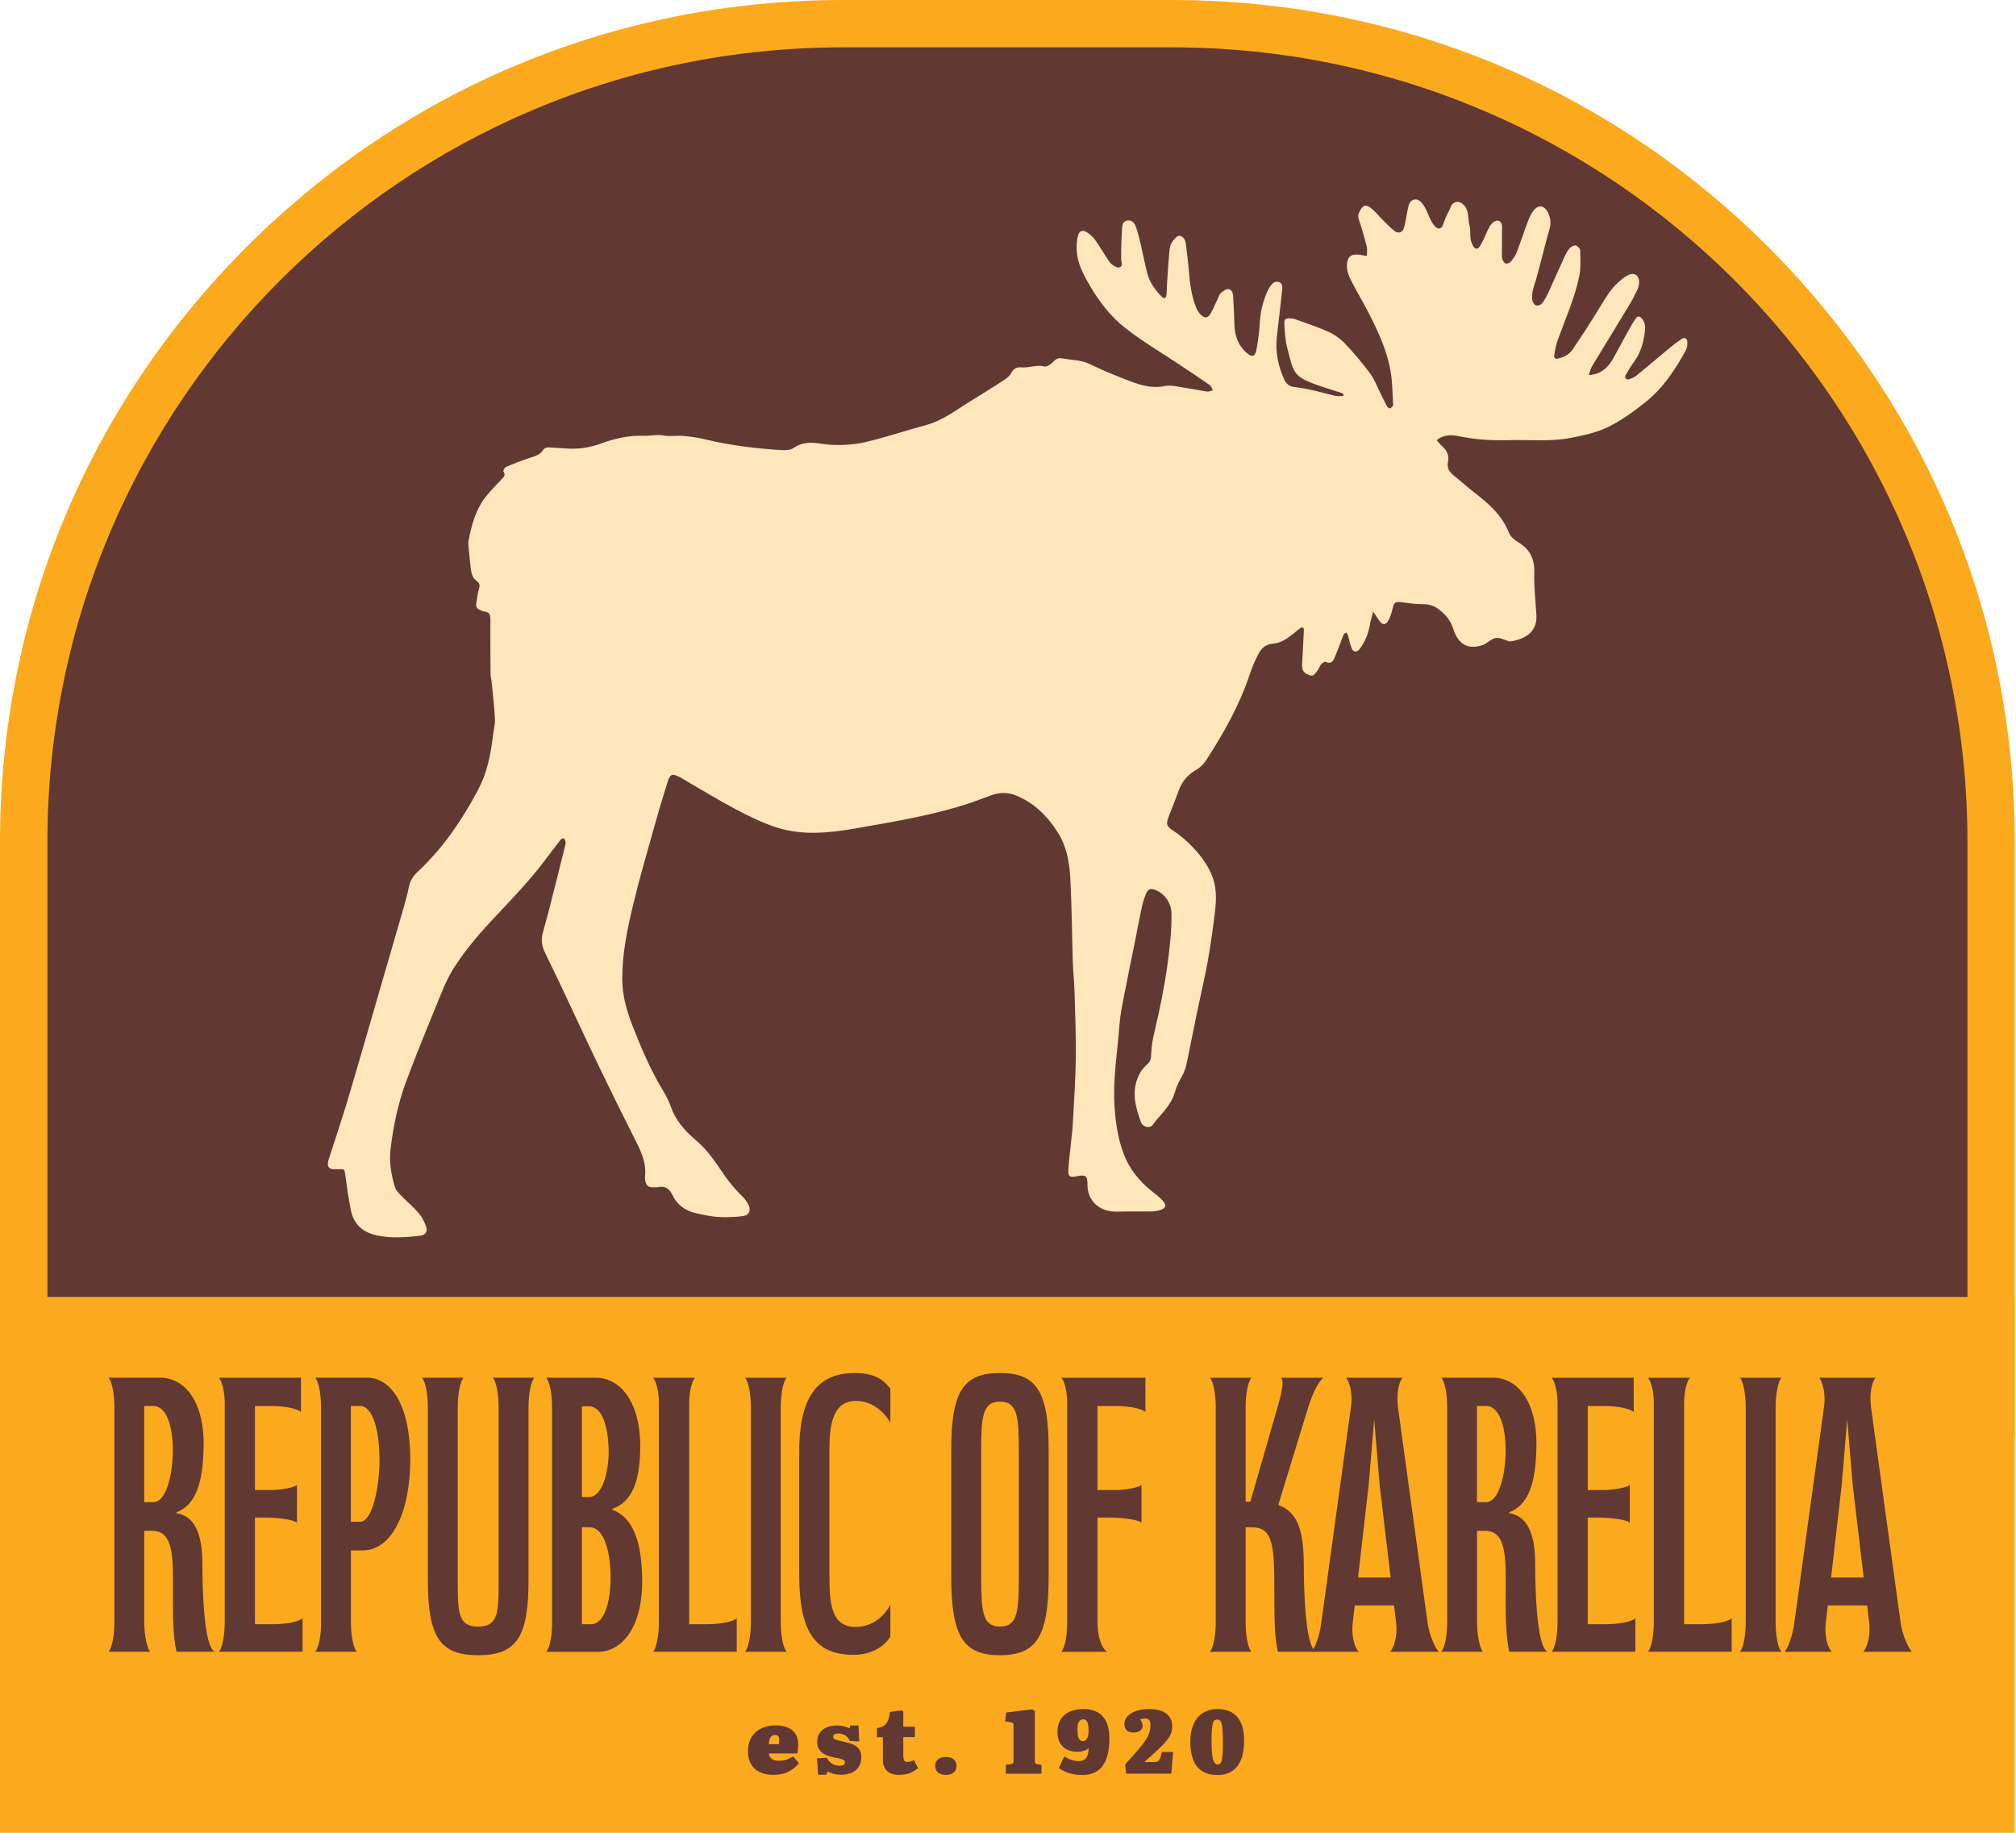 <?xml version="1.0" encoding="UTF-8"?> <svg xmlns="http://www.w3.org/2000/svg" width="176" height="160" viewBox="0 0 176 160" fill="none"><g clip-path="url(#clip0_68_389)"><path d="M2.07 123.417L2.07 73.508C2.07 34.114 34.149 2.067 73.584 2.067L102.316 2.067C141.745 2.067 173.83 34.114 173.83 73.508V123.417H2.07Z" fill="#613832"></path><path d="M102.316 4.135C140.669 4.135 171.761 35.195 171.761 73.508V121.35H4.139L4.139 73.508C4.139 35.195 35.231 4.135 73.584 4.135L102.316 4.135ZM102.316 0L73.584 0C53.928 0 35.45 7.644 21.554 21.531C7.652 35.413 0 53.873 0 73.508L0 125.485H175.894V73.508C175.894 53.873 168.242 35.413 154.34 21.531C140.444 7.644 121.972 0 102.316 0Z" fill="#FBAA1D"></path><path d="M173.824 115.289H2.07L2.07 157.938H173.824V115.289Z" fill="#FBAA1D"></path><path d="M171.755 117.357V155.871H4.139L4.139 117.357H171.755ZM175.894 113.222H0L0 160.006H175.894V113.222Z" fill="#FBAA1D"></path><path d="M17.769 126.542C17.698 129.389 17.119 131.374 15.404 132.024V132.095C15.989 132.23 17.669 132.473 17.669 136.484C17.669 138.126 17.74 143.82 18.768 144.192H15.404C15.096 142.751 15.096 141.109 15.096 139.567C15.096 136.312 15.303 133.636 13.281 133.636H12.595V141.587C12.595 142.893 12.867 143.95 13.11 144.192H9.473C9.745 143.921 9.987 142.893 9.987 141.587V122.874C9.987 121.574 9.745 120.546 9.473 120.269H13.967C16.196 120.269 17.911 122.46 17.775 126.542H17.769ZM12.589 131.138H13.376C14.576 131.138 15.091 128.533 15.091 126.613C15.091 124.522 14.541 122.738 13.376 122.738H12.589V131.132V131.138Z" fill="#613832"></path><path d="M22.263 141.794H23.806C25.078 141.794 26.107 141.552 26.414 141.28V144.192H19.105C19.378 143.921 19.62 142.893 19.62 141.587V122.501C19.62 121.403 19.348 120.511 19.105 120.274H26.272V123.258C25.965 122.986 24.936 122.744 23.665 122.744H22.257V130.08H23.665C24.522 130.08 25.651 129.873 25.929 129.637V132.927C25.622 132.656 24.179 132.484 23.322 132.484H22.257V141.806L22.263 141.794Z" fill="#613832"></path><path d="M35.816 127.398C35.816 132.024 34.202 135.349 31.665 135.349H30.636V141.587C30.636 142.893 30.879 143.921 31.151 144.192H27.514C27.757 143.95 27.993 143.094 28.029 141.965V122.874C28.029 121.574 27.786 120.546 27.514 120.269H32.008C34.237 120.269 35.816 122.803 35.816 127.398ZM30.63 132.851H31.417C32.546 132.851 33.132 129.732 33.132 127.469C33.132 124.864 32.546 122.738 31.417 122.738H30.63V132.851Z" fill="#613832"></path><path d="M43.533 138.161V122.874C43.533 121.574 43.291 120.546 43.019 120.269H46.655C46.383 120.54 46.141 121.574 46.141 122.874V137.954C46.141 142.887 45.112 144.5 41.747 144.5C38.383 144.5 37.354 142.887 37.354 137.954V122.874C37.354 121.574 37.111 120.546 36.839 120.269H40.476C40.204 120.54 39.961 121.574 39.961 122.874V138.161C39.961 140.831 40.032 142.001 41.747 142.001C43.462 142.001 43.533 140.837 43.533 138.161Z" fill="#613832"></path><path d="M47.684 120.274H52.007C54.236 120.274 56.022 122.537 55.886 126.719C55.815 129.36 55.164 131.138 53.449 131.722V131.793C55.3 132.479 55.986 134.641 56.057 137.588C56.193 141.871 54.413 144.204 52.178 144.204H47.684C47.926 143.962 48.163 143.105 48.199 141.977V122.885C48.199 121.586 47.956 120.558 47.684 120.28V120.274ZM50.806 130.689H51.421C52.586 130.689 53.136 128.462 53.136 126.814C53.136 124.622 52.586 122.767 51.421 122.767H50.806V130.683V130.689ZM50.806 141.794H51.593C52.758 141.794 53.307 139.874 53.307 137.683C53.307 135.834 52.864 133.329 51.457 133.329H50.806V141.794Z" fill="#613832"></path><path d="M61.71 141.794C62.981 141.794 64.01 141.552 64.318 141.28V144.192H57.009C57.281 143.921 57.524 142.893 57.524 141.587V122.501C57.524 121.403 57.252 120.511 57.009 120.274H60.681C60.439 120.517 60.167 121.409 60.167 122.501V141.794H61.71Z" fill="#613832"></path><path d="M65.039 120.274H68.676C68.404 120.546 68.162 121.58 68.162 122.879V141.593C68.162 142.899 68.404 143.926 68.676 144.198H65.039C65.311 143.926 65.554 142.899 65.554 141.593V122.879C65.554 121.58 65.311 120.552 65.039 120.274Z" fill="#613832"></path><path d="M72.413 137.612C72.413 139.946 72.549 142.031 74.713 142.031C76.328 142.031 77.321 140.867 77.729 140.111V142.887C77.144 143.779 76.085 144.464 74.506 144.464C70.97 144.464 69.77 142.167 69.77 137.405V126.92C69.77 123.837 70.249 119.861 74.571 119.861C76.322 119.861 77.108 120.411 77.729 121.232V124.215C77.315 123.429 76.257 122.295 74.743 122.295C72.549 122.295 72.407 124.729 72.407 126.714V137.612H72.413Z" fill="#613832"></path><path d="M83.045 137.612V126.578C83.045 121.504 84.074 119.861 87.297 119.861C90.519 119.861 91.548 121.504 91.548 126.578V137.612C91.548 142.822 90.519 144.5 87.297 144.5C84.074 144.5 83.045 142.822 83.045 137.612ZM88.946 137.648V126.714C88.946 123.73 88.846 122.36 87.302 122.36C85.759 122.36 85.659 123.73 85.659 126.714V137.648C85.659 140.631 85.759 142.001 87.302 142.001C88.846 142.001 88.946 140.631 88.946 137.648Z" fill="#613832"></path><path d="M93.168 141.587V122.501C93.168 121.403 92.896 120.511 92.654 120.274H99.998V123.258C99.691 122.986 98.662 122.744 97.39 122.744H95.812V130.08H97.39C98.248 130.08 99.377 129.873 99.655 129.637V132.927C99.348 132.656 97.905 132.484 97.047 132.484H95.812V141.599C95.812 142.905 96.19 143.932 96.669 144.204H92.654C92.926 143.932 93.168 142.905 93.168 141.599V141.587Z" fill="#613832"></path><path d="M105.622 120.274H109.258C108.986 120.546 108.744 121.58 108.744 122.879V131.102H109.158L111.523 122.879C111.901 121.544 112.138 120.582 111.83 120.274H115.538C115.095 120.617 114.58 121.645 114.202 122.879L111.594 131.38C113.344 132.03 113.788 133.678 113.823 136.489C113.823 138.303 113.894 143.826 114.923 144.198H111.558C111.286 142.863 111.251 141.694 111.251 138.923C111.251 135.019 111.18 133.335 109.294 133.335H108.744V141.593C108.744 142.899 108.986 143.926 109.258 144.198H105.622C105.894 143.926 106.136 142.899 106.136 141.593V122.879C106.136 121.58 105.894 120.552 105.622 120.274Z" fill="#613832"></path><path d="M117.525 120.274H122.462C122.155 120.546 121.877 121.58 122.048 122.879L124.621 141.593C124.792 142.863 125.342 143.926 125.614 144.198H121.363C121.635 143.926 122.048 142.928 121.877 141.593L121.705 140.152H118.276L118.104 141.593C117.933 143.035 118.347 143.926 118.619 144.198H114.503C114.746 143.926 115.189 142.964 115.361 141.593L117.933 122.879C118.14 121.58 117.761 120.552 117.519 120.274H117.525ZM118.554 137.718H121.404L120.446 129.631L119.967 123.907L119.488 129.631L118.56 137.718H118.554Z" fill="#613832"></path><path d="M134.123 126.542C134.052 129.389 133.473 131.374 131.758 132.024V132.095C132.343 132.23 134.023 132.473 134.023 136.484C134.023 138.126 134.094 143.82 135.123 144.192H131.758C131.45 142.751 131.45 141.109 131.45 139.567C131.45 136.312 131.657 133.636 129.635 133.636H128.949V141.587C128.949 142.893 129.221 143.95 129.464 144.192H125.827C126.099 143.921 126.341 142.893 126.341 141.587V122.874C126.341 121.574 126.099 120.546 125.827 120.269H130.321C132.55 120.269 134.265 122.46 134.129 126.542H134.123ZM128.943 131.138H129.73C130.93 131.138 131.445 128.533 131.445 126.613C131.445 124.522 130.895 122.738 129.73 122.738H128.943V131.132V131.138Z" fill="#613832"></path><path d="M138.617 141.794H140.161C141.432 141.794 142.461 141.552 142.768 141.28V144.192H135.46C135.732 143.921 135.974 142.893 135.974 141.587V122.501C135.974 121.403 135.702 120.511 135.46 120.274H142.626V123.258C142.319 122.986 141.29 122.744 140.019 122.744H138.611V130.08H140.019C140.876 130.08 142.006 129.873 142.283 129.637V132.927C141.976 132.656 140.533 132.484 139.676 132.484H138.611V141.806L138.617 141.794Z" fill="#613832"></path><path d="M148.569 141.794C149.84 141.794 150.869 141.552 151.177 141.28V144.192H143.868C144.14 143.921 144.383 142.893 144.383 141.587V122.501C144.383 121.403 144.111 120.511 143.868 120.274H147.54C147.298 120.517 147.026 121.409 147.026 122.501V141.794H148.569Z" fill="#613832"></path><path d="M151.892 120.274H155.529C155.257 120.546 155.015 121.58 155.015 122.879V141.593C155.015 142.899 155.257 143.926 155.529 144.198H151.892C152.164 143.926 152.407 142.899 152.407 141.593V122.879C152.407 121.58 152.164 120.552 151.892 120.274Z" fill="#613832"></path><path d="M158.823 120.274H163.76C163.453 120.546 163.175 121.58 163.346 122.879L165.918 141.593C166.09 142.863 166.64 143.926 166.912 144.198H162.66C162.932 143.926 163.346 142.928 163.175 141.593L163.003 140.152H159.574L159.402 141.593C159.231 143.035 159.645 143.926 159.917 144.198H155.801C156.043 143.926 156.487 142.964 156.658 141.593L159.231 122.879C159.438 121.58 159.059 120.552 158.817 120.274H158.823ZM159.852 137.718H162.702L161.744 129.631L161.265 123.907L160.786 129.631L159.857 137.718H159.852Z" fill="#613832"></path><path d="M67.564 154.949C67.056 154.949 66.636 154.86 66.299 154.689C65.962 154.518 65.713 154.282 65.548 153.974C65.382 153.667 65.299 153.319 65.299 152.923C65.299 152.415 65.406 151.995 65.613 151.653C65.82 151.31 66.11 151.056 66.47 150.885C66.831 150.714 67.251 150.625 67.712 150.625C68.12 150.625 68.469 150.684 68.765 150.808C69.06 150.932 69.285 151.115 69.445 151.357C69.604 151.606 69.681 151.907 69.681 152.273C69.681 152.415 69.681 152.557 69.663 152.698C69.652 152.84 69.634 152.964 69.61 153.076H67.121C67.138 153.218 67.18 153.336 67.257 153.431C67.334 153.525 67.428 153.596 67.552 153.644C67.677 153.691 67.813 153.709 67.972 153.709C68.25 153.709 68.487 153.673 68.676 153.608C68.865 153.537 69.06 153.449 69.255 153.33L69.752 153.945C69.522 154.222 69.22 154.459 68.859 154.654C68.493 154.849 68.061 154.943 67.552 154.943L67.564 154.949ZM67.121 152.267H68.002C68.014 152.196 68.019 152.125 68.025 152.06C68.025 151.995 68.031 151.936 68.031 151.877C68.031 151.753 68.002 151.647 67.943 151.57C67.883 151.493 67.789 151.458 67.671 151.458C67.541 151.458 67.434 151.493 67.351 151.57C67.275 151.647 67.215 151.747 67.18 151.865C67.144 151.99 67.127 152.12 67.121 152.261V152.267Z" fill="#613832"></path><path d="M71.426 154.949L71.325 153.502L72.182 153.454C72.265 153.614 72.366 153.744 72.478 153.844C72.591 153.945 72.709 154.022 72.845 154.075C72.975 154.122 73.117 154.151 73.265 154.151C73.448 154.151 73.578 154.122 73.655 154.069C73.732 154.016 73.767 153.933 73.767 153.833C73.767 153.762 73.738 153.703 73.678 153.661C73.619 153.62 73.531 153.579 73.406 153.549C73.282 153.514 73.117 153.478 72.91 153.443C72.774 153.419 72.614 153.378 72.437 153.33C72.259 153.283 72.082 153.206 71.916 153.112C71.751 153.017 71.615 152.881 71.502 152.71C71.396 152.539 71.343 152.32 71.343 152.049C71.343 151.735 71.414 151.476 71.567 151.269C71.721 151.062 71.916 150.903 72.177 150.796C72.437 150.69 72.732 150.637 73.064 150.637C73.312 150.637 73.525 150.66 73.708 150.714C73.891 150.767 74.039 150.826 74.157 150.885L74.228 150.631H74.944L75.015 152.025L74.193 151.984C74.075 151.747 73.933 151.576 73.755 151.481C73.578 151.387 73.395 151.334 73.2 151.334C73.052 151.334 72.939 151.357 72.856 151.399C72.78 151.446 72.738 151.517 72.738 151.617C72.738 151.688 72.768 151.753 72.821 151.795C72.874 151.842 72.963 151.877 73.087 151.913C73.211 151.948 73.365 151.984 73.554 152.025C73.761 152.072 73.962 152.125 74.157 152.179C74.353 152.232 74.53 152.308 74.684 152.409C74.838 152.509 74.962 152.633 75.056 152.793C75.151 152.952 75.192 153.153 75.192 153.401C75.192 153.726 75.121 154.004 74.974 154.234C74.826 154.465 74.625 154.636 74.359 154.754C74.092 154.872 73.785 154.931 73.424 154.931C73.152 154.931 72.927 154.902 72.732 154.843C72.543 154.784 72.378 154.719 72.236 154.648L72.147 154.931H71.443L71.426 154.949Z" fill="#613832"></path><path d="M78.539 154.95C78.226 154.95 77.966 154.903 77.747 154.802C77.528 154.702 77.362 154.56 77.25 154.365C77.138 154.17 77.079 153.94 77.079 153.662V151.654H76.558V150.868C76.842 150.815 77.061 150.732 77.209 150.62C77.356 150.508 77.469 150.354 77.54 150.159C77.611 149.964 77.658 149.728 77.688 149.45L78.687 149.314L78.858 149.403V150.738H79.87V151.648H78.858V153.284C78.858 153.444 78.882 153.568 78.924 153.668C78.965 153.768 79.071 153.816 79.231 153.816C79.32 153.816 79.414 153.798 79.515 153.768C79.615 153.739 79.704 153.698 79.787 153.65L80.142 154.347C79.976 154.507 79.769 154.643 79.509 154.761C79.249 154.879 78.924 154.938 78.533 154.938L78.539 154.95Z" fill="#613832"></path><path d="M82.584 154.949C82.288 154.949 82.058 154.878 81.892 154.737C81.726 154.595 81.644 154.4 81.644 154.158C81.644 153.915 81.726 153.738 81.886 153.596C82.046 153.455 82.276 153.384 82.578 153.384C82.879 153.384 83.116 153.455 83.27 153.596C83.423 153.738 83.506 153.927 83.506 154.169C83.506 154.412 83.423 154.595 83.258 154.737C83.092 154.878 82.868 154.949 82.578 154.949H82.584Z" fill="#613832"></path><path d="M87.811 154.843V154.069L88.296 154.004C88.367 153.993 88.414 153.963 88.444 153.916C88.473 153.869 88.485 153.78 88.485 153.656V150.632C88.485 150.537 88.473 150.472 88.444 150.437C88.42 150.401 88.343 150.372 88.219 150.348L87.746 150.271L87.841 149.503L90.105 149.22L90.342 149.379V153.686C90.342 153.81 90.36 153.892 90.395 153.934C90.431 153.981 90.484 154.004 90.555 154.016L90.921 154.069V154.843H87.811Z" fill="#613832"></path><path d="M94.434 154.95C94.038 154.95 93.677 154.897 93.358 154.796C93.038 154.696 92.725 154.548 92.429 154.359L92.914 153.331C93.115 153.461 93.322 153.568 93.535 153.638C93.748 153.709 93.967 153.745 94.191 153.745C94.327 153.745 94.446 153.727 94.546 153.686C94.647 153.644 94.73 153.585 94.806 153.497C94.883 153.408 94.93 153.296 94.972 153.148C95.013 153 95.037 152.823 95.049 152.605C94.925 152.723 94.771 152.806 94.594 152.853C94.416 152.9 94.251 152.93 94.091 152.93C93.712 152.93 93.387 152.859 93.127 152.723C92.861 152.587 92.66 152.386 92.524 152.132C92.388 151.878 92.317 151.565 92.317 151.205C92.317 150.744 92.417 150.366 92.612 150.071C92.808 149.775 93.08 149.551 93.423 149.409C93.766 149.267 94.15 149.196 94.576 149.196C95.001 149.196 95.327 149.255 95.616 149.379C95.906 149.503 96.137 149.675 96.32 149.899C96.503 150.124 96.639 150.395 96.722 150.703C96.805 151.01 96.852 151.358 96.852 151.736C96.852 152.823 96.657 153.633 96.261 154.164C95.865 154.696 95.256 154.962 94.44 154.962L94.434 154.95ZM94.522 152.002C94.594 152.002 94.664 151.984 94.73 151.949C94.794 151.914 94.848 151.86 94.889 151.79C94.936 151.719 94.972 151.624 94.996 151.512C95.019 151.4 95.037 151.258 95.037 151.098C95.037 150.88 95.019 150.703 94.99 150.555C94.96 150.407 94.907 150.295 94.842 150.212C94.771 150.136 94.676 150.094 94.558 150.094C94.487 150.094 94.422 150.112 94.363 150.141C94.304 150.171 94.251 150.224 94.203 150.289C94.156 150.36 94.12 150.449 94.097 150.555C94.073 150.661 94.061 150.797 94.061 150.957C94.061 151.234 94.085 151.453 94.126 151.606C94.168 151.76 94.227 151.866 94.298 151.919C94.369 151.973 94.446 152.002 94.534 152.002H94.522Z" fill="#613832"></path><path d="M98.319 154.843L98.23 154.028C98.591 153.633 98.898 153.29 99.153 153C99.407 152.711 99.62 152.457 99.785 152.238C99.951 152.02 100.081 151.819 100.176 151.642C100.27 151.465 100.335 151.287 100.377 151.122C100.418 150.951 100.436 150.773 100.436 150.579C100.436 150.384 100.4 150.248 100.323 150.159C100.246 150.071 100.14 150.023 100.004 150.023C99.939 150.023 99.868 150.023 99.791 150.041C99.714 150.053 99.626 150.071 99.537 150.094C99.59 150.177 99.632 150.248 99.661 150.307C99.691 150.366 99.714 150.419 99.726 150.472C99.744 150.525 99.75 150.584 99.75 150.655C99.75 150.827 99.685 150.974 99.549 151.081C99.413 151.187 99.218 151.246 98.951 151.246C98.685 151.246 98.484 151.181 98.354 151.045C98.224 150.909 98.159 150.726 98.159 150.496C98.159 150.248 98.248 150.029 98.431 149.828C98.609 149.633 98.863 149.48 99.188 149.368C99.513 149.255 99.892 149.196 100.323 149.196C100.755 149.196 101.139 149.261 101.435 149.379C101.731 149.503 101.955 149.675 102.109 149.893C102.257 150.112 102.334 150.366 102.334 150.655C102.334 150.838 102.316 151.01 102.281 151.163C102.245 151.317 102.174 151.476 102.08 151.636C101.979 151.795 101.843 151.973 101.666 152.168C101.488 152.362 101.252 152.599 100.962 152.865C100.672 153.13 100.317 153.449 99.898 153.827H100.737C100.844 153.827 100.932 153.816 101.003 153.798C101.074 153.774 101.133 153.739 101.181 153.674C101.228 153.615 101.269 153.526 101.311 153.408C101.352 153.29 101.394 153.136 101.435 152.947H102.417L102.257 154.838H98.319V154.843Z" fill="#613832"></path><path d="M106.284 154.95C105.71 154.95 105.249 154.826 104.9 154.584C104.551 154.335 104.303 154.005 104.149 153.573C103.995 153.148 103.913 152.664 103.913 152.12C103.913 151.577 103.978 151.11 104.114 150.738C104.25 150.366 104.427 150.065 104.652 149.834C104.877 149.604 105.131 149.444 105.415 149.344C105.698 149.244 105.994 149.196 106.296 149.196C106.775 149.196 107.189 149.297 107.532 149.492C107.875 149.687 108.141 149.988 108.33 150.395C108.519 150.803 108.614 151.323 108.614 151.955C108.614 152.587 108.525 153.16 108.348 153.609C108.17 154.058 107.91 154.395 107.561 154.619C107.212 154.843 106.786 154.962 106.284 154.962V154.95ZM106.325 154.034C106.408 154.034 106.479 154.005 106.538 153.94C106.597 153.875 106.645 153.768 106.674 153.621C106.704 153.473 106.733 153.272 106.745 153.012C106.757 152.752 106.763 152.427 106.763 152.032C106.763 151.636 106.751 151.311 106.733 151.057C106.716 150.803 106.686 150.608 106.65 150.472C106.615 150.336 106.562 150.242 106.497 150.189C106.432 150.136 106.349 150.112 106.254 150.112C106.172 150.112 106.095 150.136 106.03 150.177C105.965 150.224 105.917 150.307 105.882 150.437C105.846 150.567 105.817 150.756 105.799 150.998C105.781 151.246 105.769 151.565 105.769 151.967C105.769 152.345 105.781 152.67 105.799 152.93C105.823 153.195 105.852 153.408 105.894 153.568C105.935 153.727 105.994 153.845 106.059 153.922C106.124 153.999 106.213 154.034 106.313 154.034H106.325Z" fill="#613832"></path><path d="M125.437 38.45C125.579 38.603 125.715 38.775 125.868 38.91C126.3 39.288 126.542 39.749 126.412 40.322C126.294 40.86 126.542 41.208 126.921 41.515C127.554 42.035 128.169 42.573 128.813 43.075C130.031 44.02 131.155 45.03 131.74 46.525C131.87 46.849 132.219 47.139 132.533 47.328C133.556 47.936 133.975 48.781 133.946 49.98C133.91 51.215 134.058 52.449 134.129 53.684C134.212 55.108 133.26 55.769 131.876 55.994C131.841 55.994 131.805 55.994 131.77 55.988C131.368 55.882 130.948 55.639 130.575 55.698C130.185 55.757 129.86 56.159 129.47 56.301C128.34 56.709 127.347 56.419 126.868 54.889C126.625 54.115 126.164 53.613 125.567 53.164C125.188 52.887 124.769 52.745 124.278 52.751C123.681 52.751 123.083 52.674 122.486 52.591C121.776 52.491 121.705 52.544 121.54 53.27C121.469 53.578 121.357 53.885 121.209 54.163C120.984 54.582 120.683 54.582 120.416 54.198C120.257 53.974 120.109 53.737 119.878 53.389C119.766 53.855 119.66 54.186 119.6 54.523C119.464 55.303 119.181 56.023 118.702 56.655C118.483 56.945 118.175 56.962 118.027 56.644C117.856 56.271 117.791 55.846 117.673 55.444C117.649 55.362 117.572 55.291 117.525 55.214C117.448 55.279 117.33 55.332 117.294 55.415C117.046 56.035 116.827 56.667 116.567 57.287C116.419 57.636 116.277 58.044 115.721 57.778C115.639 57.736 115.414 57.908 115.313 58.026C115.183 58.185 115.136 58.416 114.994 58.569C114.823 58.764 114.704 59.083 114.32 58.947C113.995 58.829 113.734 58.652 113.687 58.303C113.652 58.067 113.687 57.813 113.699 57.571C113.74 56.72 113.794 55.876 113.829 55.025C113.841 54.783 113.711 54.706 113.504 54.848C113.303 54.989 113.114 55.155 112.924 55.309C112.392 55.728 111.83 56.141 111.145 56.189C110.476 56.236 110.104 56.614 109.844 57.128C109.554 57.695 109.294 58.286 109.099 58.888C108.2 61.599 106.804 64.051 105.261 66.426C105.054 66.739 104.746 67.028 104.421 67.217C103.67 67.642 103.179 68.245 102.89 69.048C102.63 69.775 102.328 70.49 102.056 71.216C101.778 71.949 101.802 72.12 102.452 72.54C103.144 72.989 103.741 73.532 104.291 74.129C104.871 74.755 105.361 75.446 105.722 76.231C106.219 77.312 106.207 78.447 106.071 79.581C105.9 81.022 105.698 82.457 105.444 83.881C105.178 85.37 104.823 86.835 104.516 88.317C104.25 89.593 104.007 90.875 103.741 92.151C103.611 92.771 103.516 93.392 103.185 93.959C102.919 94.413 102.695 94.904 102.547 95.406C102.216 96.552 101.305 97.29 100.637 98.194C100.382 98.543 99.767 98.401 99.608 97.964C99.117 96.617 98.75 95.252 99.43 93.858C99.549 93.61 99.691 93.35 99.892 93.167C100.489 92.6 100.471 92.606 100.513 91.814C100.542 91.253 100.643 90.692 100.773 90.149C101.228 88.229 101.624 86.303 101.902 84.342C102.121 82.794 102.298 81.258 102.269 79.699C102.251 78.707 101.465 77.738 100.518 77.608C100.4 77.59 100.181 77.738 100.128 77.856C99.957 78.24 99.803 78.647 99.714 79.055C99.472 80.16 99.271 81.27 99.046 82.381C98.75 83.858 98.437 85.334 98.153 86.811C97.988 87.668 97.804 88.53 97.739 89.398C97.562 91.797 97.142 94.183 97.302 96.599C97.396 98.052 97.615 99.505 98.141 100.84C98.632 102.087 99.501 103.162 100.589 104.013C100.921 104.273 101.264 104.538 101.541 104.857C101.861 105.218 101.772 105.483 101.287 105.643C101.021 105.726 100.731 105.755 100.453 105.761C99.49 105.773 98.526 105.743 97.568 105.773C95.918 105.82 94.913 104.786 94.936 103.381C94.948 102.624 94.753 102.536 94.008 102.683C93.381 102.808 93.228 102.713 93.269 102.093C93.334 101.142 93.458 100.197 93.553 99.246C93.588 98.933 93.635 98.614 93.647 98.3C93.748 96.316 93.896 94.325 93.919 92.34C93.943 90.35 93.854 88.359 93.801 86.374C93.778 85.594 93.683 84.82 93.659 84.041C93.582 81.554 93.57 79.067 93.434 76.586C93.358 75.215 93.086 73.821 92.341 72.658C91.436 71.246 90.259 70.053 88.633 69.421C87.947 69.155 87.261 69.172 86.563 69.421C85.564 69.781 84.576 70.171 83.553 70.46C82.3 70.82 81.029 71.128 79.751 71.388C78.066 71.736 76.369 72.031 74.666 72.327C72.342 72.723 70.001 72.965 67.718 72.209C66.518 71.813 65.359 71.246 64.241 70.655C62.644 69.805 61.101 68.859 59.54 67.956C59.511 67.938 59.481 67.914 59.451 67.897C58.671 67.489 58.505 67.536 58.257 68.34C57.855 69.615 57.476 70.897 57.116 72.185C56.483 74.459 55.815 76.722 55.265 79.02C54.756 81.146 54.313 83.284 54.325 85.5C54.331 86.947 54.733 88.3 55.241 89.605C56.004 91.543 56.82 93.468 57.914 95.258C58.168 95.678 58.399 96.132 58.558 96.593C58.966 97.775 59.747 98.684 60.675 99.47C61.468 100.143 62.118 100.941 62.692 101.797C63.325 102.743 63.981 103.664 64.82 104.45C65.022 104.639 65.181 104.887 65.317 105.135C65.595 105.637 65.424 106.086 64.856 106.163C64.152 106.257 63.431 106.287 62.727 106.245C62.094 106.21 61.468 106.062 60.841 105.932C59.883 105.732 59.138 105.224 58.706 104.326C58.446 103.788 58.074 103.493 57.441 103.635C57.305 103.664 57.157 103.64 57.015 103.652C56.619 103.688 56.418 103.469 56.341 103.121C56.311 102.985 56.294 102.837 56.311 102.695C56.459 101.378 55.85 100.291 55.288 99.175C54.236 97.09 53.201 94.998 52.19 92.889C51.031 90.474 49.907 88.034 48.766 85.612C48.358 84.749 47.915 83.899 47.519 83.031C47.282 82.511 47.229 81.979 47.4 81.382C47.867 79.758 48.258 78.11 48.678 76.474C48.902 75.588 49.121 74.701 49.34 73.815C49.363 73.715 49.399 73.603 49.381 73.502C49.358 73.384 49.286 73.266 49.204 73.172C49.186 73.154 49.003 73.231 48.95 73.302C48.512 73.857 48.08 74.424 47.654 74.991C46.359 76.734 44.869 78.299 43.379 79.876C42.013 81.317 40.695 82.818 39.624 84.496C39.004 85.47 38.578 86.581 38.14 87.656C37.218 89.906 36.295 92.157 35.45 94.437C34.746 96.327 34.338 98.312 34.096 100.303C33.959 101.408 34.149 102.565 34.486 103.652C34.58 103.965 34.888 104.231 35.13 104.485C35.597 104.97 36.13 105.401 36.567 105.921C36.851 106.263 37.07 106.689 37.212 107.114C37.348 107.527 37.135 107.817 36.703 107.87C35.432 108.029 34.143 108.118 32.883 107.846C31.724 107.598 30.891 106.907 30.642 105.702C30.435 104.698 30.293 103.682 30.157 102.666C30.075 102.04 30.098 102.034 29.389 102.081C28.709 102.122 28.49 101.862 28.697 101.213C29.253 99.464 29.85 97.727 30.37 95.973C31.464 92.287 32.523 88.589 33.593 84.903C34.131 83.042 34.681 81.188 35.213 79.327C35.396 78.689 35.574 78.045 35.704 77.389C35.816 76.834 36.13 76.415 36.52 76.048C38.696 74.01 40.346 71.577 41.73 68.966C42.498 67.513 42.841 65.924 43.025 64.293C43.084 63.773 43.231 63.248 43.208 62.734C43.154 61.647 43.019 60.56 42.912 59.473C42.894 59.266 42.823 59.054 42.823 58.847C42.812 57.246 42.806 55.651 42.812 54.05C42.812 53.678 42.723 53.43 42.303 53.389C42.167 53.377 42.031 53.306 41.901 53.247C41.647 53.135 41.523 52.952 41.582 52.656C41.641 52.384 41.658 52.101 41.712 51.823C41.759 51.546 41.919 51.25 41.848 51.008C41.783 50.778 41.446 50.636 41.316 50.406C41.185 50.169 41.132 49.88 41.097 49.608C41.014 48.976 40.961 48.344 40.907 47.712C40.89 47.535 40.872 47.352 40.907 47.18C41.168 45.857 41.505 44.557 42.333 43.459C42.758 42.898 43.273 42.401 43.752 41.882C43.947 41.669 44.183 41.504 43.953 41.161C43.911 41.102 44.047 40.818 44.16 40.771C44.834 40.482 45.52 40.216 46.218 39.98C46.655 39.832 47.116 39.743 47.388 39.318C47.578 39.017 47.867 39.058 48.151 39.07C48.648 39.093 49.145 39.141 49.641 39.164C50.611 39.206 51.528 39.064 52.456 38.721C53.651 38.284 54.898 37.995 56.199 38.042C56.779 38.066 57.346 37.906 57.944 38.018C58.493 38.125 59.085 38.007 59.652 38.054C60.285 38.107 60.918 38.202 61.533 38.349C63.567 38.839 65.636 39.111 67.718 39.259C68.244 39.294 68.906 39.371 69.285 39.105C70.391 38.331 71.491 38.78 72.62 38.834C73.602 38.875 74.619 38.816 75.571 38.591C77.351 38.172 79.089 37.581 80.857 37.103C82.371 36.695 83.565 35.715 84.866 34.935C85.777 34.386 86.67 33.812 87.563 33.234C87.823 33.062 88.124 32.867 88.254 32.607C88.462 32.182 88.757 32.029 89.183 32.07C89.845 32.135 90.478 31.81 91.164 31.993C91.383 32.052 91.755 31.798 91.944 31.591C92.163 31.349 92.394 31.219 92.683 31.278C93.476 31.438 94.304 31.396 95.061 31.751C96.048 32.218 97.053 32.655 98.07 33.05C99.218 33.493 100.347 33.972 101.654 33.706C102.21 33.594 102.836 33.765 103.422 33.848C104.084 33.942 104.735 34.09 105.391 34.185C105.545 34.208 105.716 34.108 105.876 34.066C105.799 33.919 105.764 33.718 105.639 33.635C104.741 33.009 103.824 32.401 102.907 31.792C101.317 30.729 99.649 29.76 98.153 28.567C96.971 27.622 96.019 26.399 95.232 25.082C94.688 24.166 94.162 23.239 94.026 22.164C93.961 21.65 93.978 21.095 94.103 20.598C94.227 20.102 94.558 20.031 94.978 20.332C95.232 20.516 95.463 20.746 95.646 21C95.995 21.49 96.296 22.016 96.628 22.518C96.764 22.725 96.894 22.943 97.083 23.091C97.26 23.227 97.544 23.398 97.716 23.345C98.076 23.233 97.887 22.914 97.881 22.63C97.864 21.715 97.905 20.793 97.958 19.878C97.976 19.6 98.064 19.305 98.425 19.252C98.827 19.192 99.052 19.494 99.153 19.765C99.371 20.356 99.501 20.982 99.649 21.602C99.827 22.353 99.963 23.115 100.158 23.859C100.371 24.668 100.856 25.324 101.435 25.915C101.583 26.062 101.778 26.062 101.819 25.808C101.867 25.495 101.861 25.17 101.879 24.851C101.944 23.865 102.003 22.872 102.091 21.886C102.115 21.644 102.168 21.378 102.298 21.183C102.458 20.941 102.7 20.604 102.925 20.587C103.215 20.569 103.475 20.876 103.522 21.236C103.623 22.081 103.735 22.92 103.8 23.765C103.883 24.828 104.037 25.867 104.427 26.86C104.516 27.084 104.658 27.309 104.829 27.474C105.196 27.829 105.474 27.775 105.722 27.309C105.941 26.901 106.118 26.482 106.319 26.062C106.396 25.909 106.432 25.708 106.55 25.608C106.757 25.442 107.023 25.212 107.242 25.235C107.526 25.259 107.65 25.584 107.662 25.897C107.691 26.677 107.75 27.456 107.762 28.236C107.78 29.24 108.052 30.12 108.832 30.806C109.288 31.207 109.578 31.142 109.69 30.534C109.838 29.737 109.938 28.921 109.986 28.112C110.039 27.185 110.269 26.311 110.63 25.46C110.66 25.395 110.689 25.33 110.725 25.271C110.92 24.922 111.18 24.509 111.594 24.609C112.085 24.727 111.937 25.247 111.901 25.608C111.777 26.895 111.6 28.177 111.464 29.459C111.334 30.717 111.582 31.916 112.085 33.062C112.244 33.428 112.493 33.724 112.942 33.777C114.166 33.913 115.349 34.255 116.543 34.551C116.744 34.598 116.969 34.58 117.176 34.58C117.223 34.58 117.271 34.515 117.318 34.486C117.271 34.433 117.241 34.344 117.182 34.326C116.614 34.137 116.047 33.966 115.479 33.777C112.812 32.891 112.978 32.625 112.38 30.386C112.197 29.713 112.167 28.998 112.126 28.295C112.097 27.846 112.25 27.752 112.717 27.799C112.824 27.811 112.93 27.817 113.031 27.852C114.024 28.218 115.035 28.537 115.993 28.975C116.526 29.217 117.04 29.589 117.442 30.014C118.223 30.835 118.95 31.715 119.63 32.619C119.979 33.086 120.186 33.665 120.452 34.197C120.671 34.634 120.878 35.083 121.114 35.514C121.156 35.59 121.333 35.673 121.38 35.644C121.487 35.573 121.629 35.437 121.623 35.337C121.564 34.321 121.564 33.287 121.38 32.288C121.091 30.682 120.416 29.187 119.695 27.728C119.21 26.748 118.642 25.808 118.134 24.834C117.838 24.273 117.537 23.717 117.596 23.044C117.637 22.524 117.85 22.252 118.323 22.223C118.43 22.217 118.536 22.223 118.642 22.235C118.873 22.264 119.098 22.305 119.328 22.341C119.328 22.063 119.382 21.78 119.317 21.52C119.121 20.734 118.897 19.96 118.637 19.192C118.548 18.933 118.554 18.738 118.678 18.495C118.98 17.899 119.234 17.792 119.73 18.2C120.109 18.513 120.422 18.915 120.777 19.263C121.102 19.582 121.422 19.925 121.788 20.191C122.096 20.415 122.439 20.285 122.557 19.925C122.675 19.559 122.717 19.169 122.799 18.785C122.864 18.478 122.906 18.165 123 17.869C123.166 17.373 123.704 17.255 124.059 17.639C124.225 17.816 124.361 18.035 124.473 18.253C124.662 18.631 124.798 19.039 125.011 19.399C125.141 19.624 125.36 19.913 125.573 19.943C125.874 19.984 125.975 19.665 126.069 19.364C126.205 18.933 126.448 18.531 126.643 18.117C126.673 18.052 126.673 17.97 126.714 17.916C127.016 17.521 127.435 17.527 127.784 17.887C128.287 18.401 128.127 19.092 128.293 19.695C128.393 20.055 128.328 20.462 128.381 20.84C128.417 21.077 128.512 21.313 128.63 21.52C128.76 21.75 129.002 21.774 129.15 21.555C129.363 21.236 129.535 20.882 129.688 20.533C129.878 20.114 130.014 19.677 130.398 19.375C130.688 19.151 131.042 19.257 131.113 19.618C131.149 19.789 131.125 19.972 131.125 20.149C131.125 20.752 131.125 21.36 131.125 21.963C131.125 22.175 131.096 22.4 131.149 22.601C131.19 22.754 131.314 22.955 131.445 23.003C131.563 23.044 131.799 22.949 131.894 22.837C132.101 22.595 132.296 22.329 132.408 22.034C132.74 21.177 133.017 20.303 133.343 19.446C133.479 19.086 133.627 18.702 133.863 18.401C134.301 17.834 134.851 17.911 135.164 18.602C135.347 19.003 135.424 19.452 135.288 19.931C134.868 21.425 134.513 22.932 134.094 24.42C133.928 24.999 133.68 25.56 133.768 26.175C133.792 26.358 133.934 26.606 134.082 26.659C134.236 26.712 134.531 26.618 134.632 26.482C134.88 26.145 135.075 25.761 135.247 25.383C135.69 24.42 136.11 23.445 136.554 22.483C136.684 22.193 136.837 21.904 137.038 21.662C137.157 21.526 137.411 21.396 137.565 21.431C137.724 21.467 137.955 21.703 137.955 21.857C137.967 22.63 138.02 23.428 137.86 24.178C137.452 26.074 136.66 27.852 135.998 29.672C135.844 30.097 135.761 30.552 135.69 31.001C135.643 31.278 135.791 31.367 136.075 31.29C136.577 31.16 137.021 30.912 137.305 30.493C138.115 29.288 138.907 28.071 139.664 26.83C140.149 26.039 140.604 25.241 141.308 24.621C141.544 24.408 141.799 24.202 142.076 24.048C142.668 23.717 143.135 24.03 143.094 24.721C143.082 24.928 143.017 25.141 142.928 25.324C142.715 25.767 142.496 26.21 142.236 26.635C141.154 28.425 140.054 30.203 138.978 31.993C138.842 32.218 138.795 32.501 138.712 32.755C138.972 32.702 139.25 32.684 139.486 32.584C140.06 32.342 140.486 31.904 140.787 31.373C141.278 30.51 141.733 29.63 142.218 28.762C142.408 28.425 142.603 28.088 142.827 27.775C142.993 27.539 143.182 27.628 143.348 27.823C143.685 28.218 143.638 28.703 143.573 29.146C143.442 30.026 143.194 30.871 142.638 31.609C142.366 31.975 142.136 32.377 141.905 32.773C141.864 32.844 141.881 32.997 141.935 33.05C141.988 33.109 142.136 33.145 142.212 33.115C142.437 33.027 142.68 32.938 142.869 32.785C143.886 31.958 144.879 31.101 145.89 30.268C146.192 30.02 146.505 29.796 146.831 29.577C147.073 29.418 147.286 29.571 147.304 29.79C147.327 30.056 147.292 30.375 147.168 30.599C146.228 32.312 145.163 33.919 143.59 35.159C142.585 35.951 141.562 36.695 140.409 37.268C139.38 37.776 138.28 37.995 137.174 38.219C135.377 38.58 133.556 38.373 131.746 38.426C130.256 38.473 128.778 38.379 127.311 38.072C126.702 37.942 126.052 37.936 125.466 38.396L125.437 38.45Z" fill="#FFE6BB"></path></g><defs><clipPath id="clip0_68_389"><rect width="175.894" height="160" fill="white"></rect></clipPath></defs></svg> 
